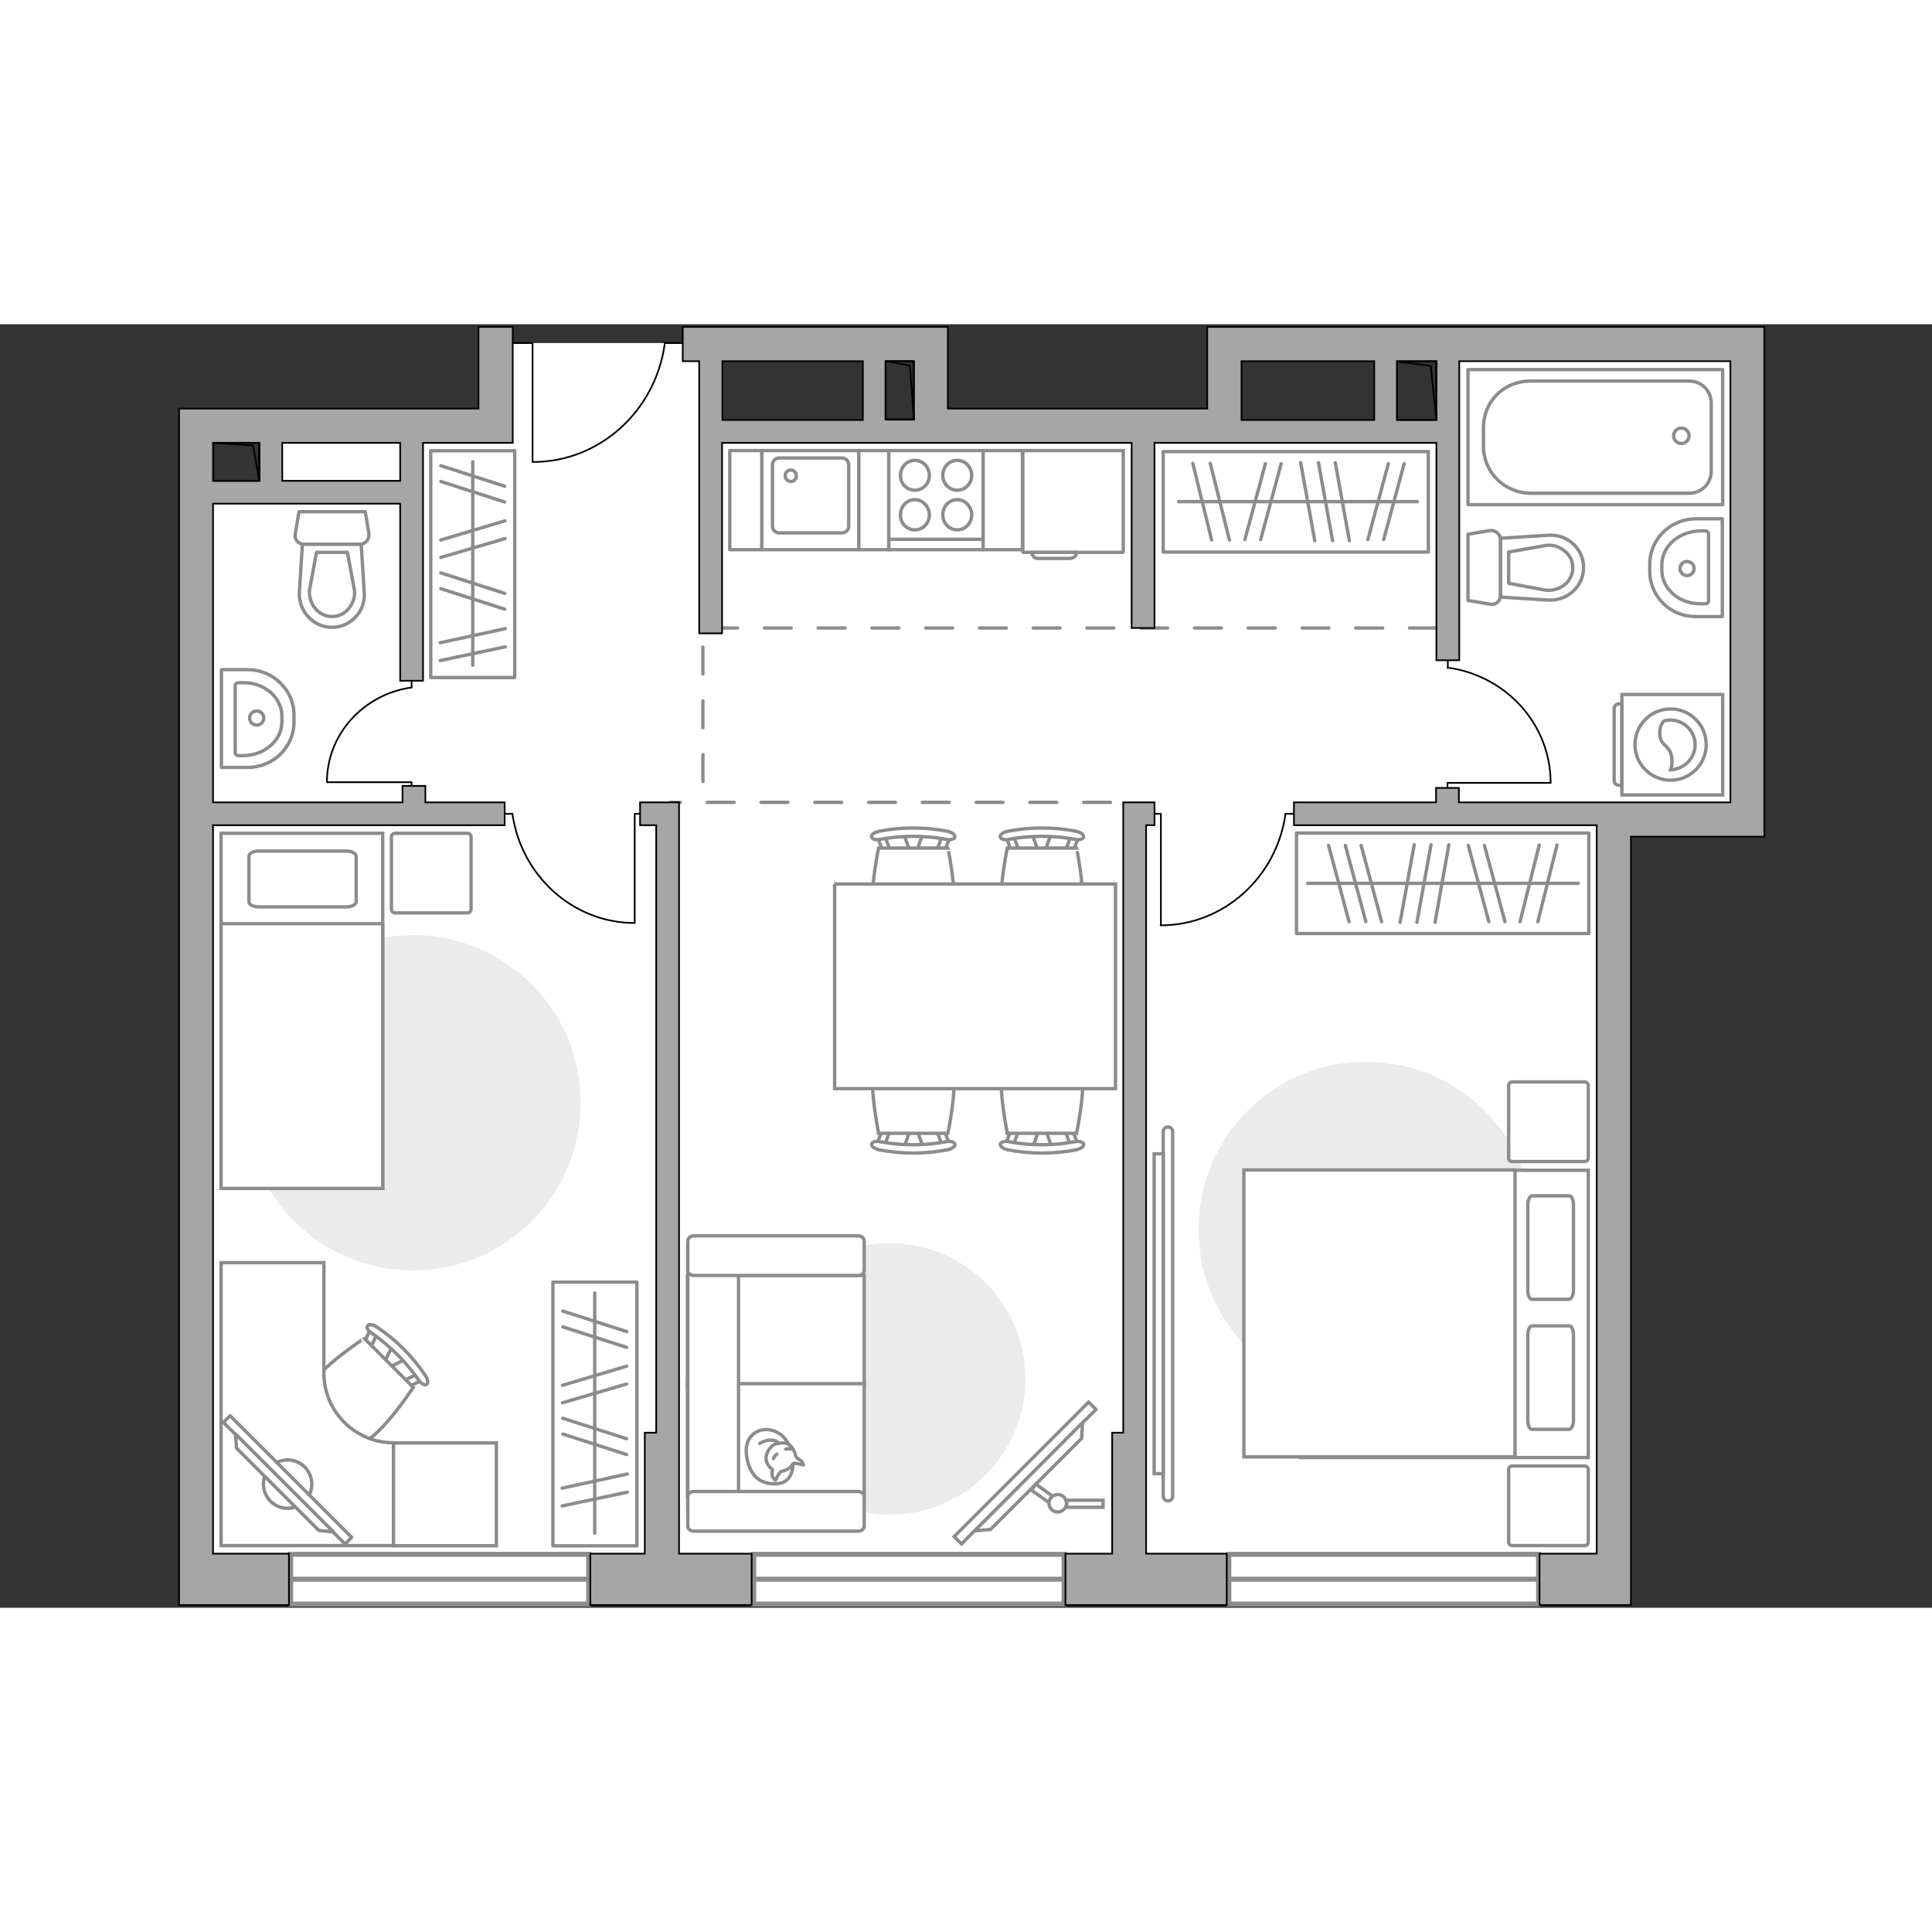<?xml version="1.0" encoding="utf-8"?>
<!-- Generator: Adobe Illustrator 27.2.0, SVG Export Plug-In . SVG Version: 6.00 Build 0)  -->
<svg version="1.1" xmlns="http://www.w3.org/2000/svg" xmlns:xlink="http://www.w3.org/1999/xlink" x="0px" y="0px"
	 viewBox="0 0 575 382" style="enable-background:new 0 0 575 382;" xml:space="preserve" width="200" height="200">
<rect x="0" y="0" width="575" height="382" fill="#333333" stroke="none"/>
<style type="text/css">
	.st0{fill:#FFFFFF;}
	.st1{fill:#FFFFFF;stroke:#8C8C8C;stroke-width:1.5;stroke-linecap:round;stroke-miterlimit:10;}
	.st2{fill:none;stroke:#8C8C8C;stroke-linecap:round;stroke-linejoin:round;stroke-miterlimit:10;stroke-dasharray:8;}
	.st3{fill:#A6A6A6;stroke:#000000;stroke-width:0.5;stroke-miterlimit:10;}
	.st4{fill:none;stroke:#000000;stroke-width:0.5;stroke-linecap:round;stroke-linejoin:round;stroke-miterlimit:10;}
	.st5{fill:#FFFFFF;stroke:#8C8C8C;stroke-linecap:round;stroke-linejoin:round;stroke-miterlimit:10;}
	.st6{fill:#EBEBEB;}
	.st7{fill:#FFFFFF;stroke:#8C8C8C;stroke-miterlimit:10;}
	.st8{fill-rule:evenodd;clip-rule:evenodd;fill:#FFFFFF;fill-opacity:0.1;stroke:#8C8C8C;stroke-miterlimit:10;}
	.st9{fill:none;stroke:#8C8C8C;stroke-linecap:round;stroke-linejoin:round;stroke-miterlimit:10;}
	.st10{fill:#FFFFFF;stroke:#8B8B8B;stroke-miterlimit:10;}
	.st11{fill:#FFFFFF;stroke:#8B8B8B;stroke-linecap:round;stroke-linejoin:round;stroke-miterlimit:10;}
</style>
<g id="bg_1_">
	<polygon class="st0" points="58.4,50 58.4,373.5 481.5,373.5 481.5,147.4 520.7,147.4 520.7,5.9 430.9,5.9 430.9,32.1 211.5,32.1 
		211.5,5.6 147.9,5.6 147.9,30.2 80.6,30.2 80.6,50 	"/>
</g>
<g id="windows_1_">
	<g>
		<rect x="365.7" y="366.1" class="st1" width="92.2" height="14.8"/>
		<line class="st1" x1="365.7" y1="373.5" x2="457.9" y2="373.5"/>
	</g>
	<g>
		<rect x="224.3" y="366.1" class="st1" width="92.4" height="14.8"/>
		<line class="st1" x1="224.3" y1="373.5" x2="316.7" y2="373.5"/>
	</g>
	<g>
		<rect x="86.5" y="366.1" class="st1" width="88.7" height="14.8"/>
		<line class="st1" x1="86.5" y1="373.5" x2="175.3" y2="373.5"/>
	</g>
</g>
<g id="plan">
	<polyline class="st2" points="427.5,90.4 209.2,90.4 209.2,142.3 	"/>
	<line class="st2" x1="330.5" y1="142.3" x2="199.5" y2="142.3"/>
	<g>
		<path class="st3" d="M142.4,25.1H53.3v5.1v5.1v330.6v4.4v10.9H86v-15.3H63.4V149.1h86.8v-6.8h-23.6v-4.9h-6.8v4.9H63.4V53.4h55.7
			v52.7h6.8V35.3h26.7v-6.9v-3.2V0.8h-10.2V25.1z M63.4,35.3h13.7v11.3H63.4V35.3z M119.1,46.6H84V35.3h35.1V46.6z"/>
		<polygon class="st3" points="202.1,334 202.1,329.9 202.1,142.3 200.8,142.3 195.3,142.3 190.5,142.3 190.5,149.1 195.3,149.1 
			195.3,329.9 191.9,329.9 191.9,365.9 175.7,365.9 175.7,381.2 223.7,381.2 223.7,365.9 202.1,365.9 		"/>
		<polygon class="st3" points="341.1,334 341.1,329.9 341.1,149.1 343.6,149.1 343.6,142.3 341.1,142.3 334.8,142.3 334.3,142.3 
			334.3,329.9 331,329.9 331,365.9 317.1,365.9 317.1,381.2 365.1,381.2 365.1,365.9 341.1,365.9 		"/>
		<path class="st3" d="M517.5,0.8H515H369.5h-10.2V11v14.1h-77.2V0.8h-5.7H272h-68.8V11h4.9v81h6.8V35.3h0.1h3.7H272h1.6h63.2v55.1
			h6.8V35.3h24.7h1.3h57.9V100h6.8V11H515v131.3h-29.6h-4.1h-1.1h-5h-41v-4.3h-6.8v4.3h-42.3v6.8h90.1v216.8h-17v15.3h27.2v-10.9
			v-4.4V152.5H515h7.8h2.3V0.8H517.5z M256.8,28.5h-38h-3.7h-0.1V11h41.8V28.5z M272,25.1v3.2v0.1h-8.4V11h8.4V25.1z M409,28.5
			h-39.5v-0.1v-3.2V11H409V28.5z M427.5,28.5h-11.7V11h11.7V28.5z"/>
	</g>
	<g>
		
			<rect x="412.9" y="13.9" transform="matrix(-3.155878e-10 1 -1 -3.155878e-10 441.384 -401.853)" class="st4" width="17.4" height="11.7"/>
		<polyline class="st4" points="415.8,11.1 425.8,12.4 427.5,28.5 		"/>
	</g>
	<g>
		
			<rect x="259.1" y="15.5" transform="matrix(-3.142146e-10 1 -1 -3.142146e-10 287.433 -248.117)" class="st4" width="17.3" height="8.4"/>
		<polyline class="st4" points="263.6,11 270.8,12.3 272,28.3 		"/>
	</g>
	<g>
		
			<rect x="64.7" y="34" transform="matrix(-3.137581e-10 1 -1 -3.137581e-10 111.233 -29.404)" class="st4" width="11.3" height="13.7"/>
		<polyline class="st4" points="63.4,35.3 75.3,36.1 77.2,46.6 		"/>
	</g>
	<g>
		<polyline class="st4" points="158.5,40.9 158.5,5.6 152.6,5.6 		"/>
		<line class="st4" x1="203.2" y1="5.6" x2="197.8" y2="5.6"/>
		<path class="st4" d="M197.8,6.1C195,25.8,178.5,41,158.6,41"/>
	</g>
	<g>
		<path id="Vector_134_00000028324019228682720870000004095251550909698198_" class="st5" d="M491,73.5v-2.1
			c0-7.5,6.2-13.5,13.8-13.5l7.8,0l0,29.1h-7.8C497.1,87.1,491,81,491,73.5z"/>
		<path id="Vector_133_00000155829846561797044930000005834964399608877223_" class="st5" d="M494.6,73.2v-1.6
			c0-5.6,5.2-10.1,11.7-10.1h1.2c0.5,0,1,0.4,1,0.8l0,20.1c0,0.5-0.4,0.8-1,0.8h-1.2C499.8,83.3,494.6,78.8,494.6,73.2z"/>
		<circle class="st5" cx="502.1" cy="72.7" r="2.1"/>
	</g>
	<g>
		<path id="Vector_134_00000022542821323448030930000013732189747227658888_" class="st5" d="M87.5,116.3v2.1
			c0,7.5-6.2,13.5-13.8,13.5h-7.8v-29.1h7.8C81.3,102.8,87.5,108.9,87.5,116.3z"/>
		<path id="Vector_133_00000098182813749868768750000007732212977631561150_" class="st5" d="M83.9,116.7v1.6
			c0,5.6-5.2,10.1-11.7,10.1h-1.2c-0.5,0-1-0.4-1-0.8l0-20.1c0-0.5,0.4-0.8,1-0.8h1.2C78.7,106.5,83.9,111.1,83.9,116.7z"/>
		<circle class="st5" cx="76.4" cy="117.2" r="2.1"/>
	</g>
	<g>
		<g>
			<path id="Vector_135_00000131368834562977147660000004594480222463365767_" class="st5" d="M436.9,13.5l75.8,0l0,40.2l-75.8,0
				V13.5z"/>
			<path id="Vector_136_00000150083956783588569600000011723435480253994941_" class="st5" d="M441.5,36.3v-5.4c0-8.1,6.2-14,14-14
				l47.2,0c3.7,0,6.6,2.9,6.6,6.6v20.2c0,3.7-2.9,6.6-6.6,6.6l-47.2,0C447.7,50.2,441.5,44,441.5,36.3z"/>
		</g>
		<circle class="st5" cx="500.4" cy="33.2" r="2.3"/>
	</g>
	<g>
		<g id="Group_27_00000160878273747548976430000009930316302414614702_">
			<path id="Vector_140_00000023991341640164697230000003165192985672788883_" class="st5" d="M226.7,67.1h29V37.6h-29V67.1z"/>
		</g>
		<path id="Vector_141_00000157989900105848668930000007185889014855418275_" class="st5" d="M250.6,39.8h-18.7c-1.1,0-2,0.9-2,2
			v18.3c0,1.1,0.9,2,2,2h18.7c1.1,0,2-0.9,2-2V41.8C252.5,40.6,251.7,39.8,250.6,39.8z"/>
		<path id="Vector_139_00000166647328876958023300000009850972918328630929_" class="st5" d="M235.4,46.8c-1,0-1.7-0.8-1.7-1.7
			c0-1,0.7-1.7,1.7-1.7c0.9,0,1.6,0.8,1.6,1.7C237,46.1,236.3,46.8,235.4,46.8z"/>
	</g>
	<g>
		<path id="Vector_142_00000032614592809531752720000004133851890457437849_" class="st5" d="M292.6,37.6l-28.1,0l0,29.5l28.1,0
			L292.6,37.6z"/>
		<g id="Group_28_00000074435298454598979450000009686378872659137200_">
			<g id="Group_29_00000060030117083967925700000015880500891912970678_">
				<path id="Vector_143_00000136375053306717037120000009146215873287386007_" class="st5" d="M272.3,49.4c2.4,0,4.3-2,4.3-4.4
					c0-2.5-2-4.5-4.3-4.5c-2.4,0-4.3,2-4.3,4.5C267.9,47.4,269.9,49.4,272.3,49.4z"/>
				<path id="Vector_144_00000040535562436256220870000007144573271301678262_" class="st5" d="M272.3,61.2c2.4,0,4.3-2,4.3-4.5
					c0-2.4-2-4.5-4.3-4.5c-2.4,0-4.3,2-4.3,4.5C267.9,59.2,269.9,61.2,272.3,61.2z"/>
			</g>
			<g id="Group_30_00000117639552601899448890000005735333762476361381_">
				<path id="Vector_145_00000088840118844351061920000013074589055439189135_" class="st5" d="M284.9,49.4c2.4,0,4.3-2,4.3-4.4
					c0-2.5-2-4.5-4.3-4.5c-2.4,0-4.3,2-4.3,4.5C280.6,47.4,282.5,49.4,284.9,49.4z"/>
				<path id="Vector_146_00000088101446108944691940000003638987646225081224_" class="st5" d="M284.9,61.2c2.4,0,4.3-2,4.3-4.5
					c0-2.4-2-4.5-4.3-4.5c-2.4,0-4.3,2-4.3,4.5C280.6,59.2,282.5,61.2,284.9,61.2z"/>
			</g>
		</g>
		<path id="Vector_147_00000113328196636073612470000010462289427693177530_" class="st5" d="M264.5,64l27.8,0"/>
	</g>
	<g>
		<path id="wc_00000030468118664745672900000003624476995450359169_" class="st5" d="M460.3,65.7"/>
		<g id="Group_26_00000080899030015956665040000013048115089330129042_">
			<path id="Vector_130_00000087389604094958940720000008633967008535008171_" class="st5" d="M446.6,64.1l0,16.6
				c0,1.7-1.5,3-3.2,2.6l-6.5-1.1l0-19.7l6.5-1.1C445,61.2,446.6,62.5,446.6,64.1z"/>
			<path id="Vector_131_00000057136911619344740080000000309913294691653779_" class="st5" d="M471.3,72.4c0,5.6-4.8,10-10.5,9.7
				l-14.2-0.9l0-17.5l14.2-0.9C466.5,62.4,471.3,66.8,471.3,72.4z"/>
			<path id="Vector_132_00000150823570347395017160000000595484836133057669_" class="st5" d="M449,77.1l11.3,2.1
				c2,0.1,4-0.5,5.5-1.8c1.5-1.3,2.3-3.1,2.3-4.9c0-1.9-0.8-3.7-2.3-4.9c-1.5-1.3-3.4-2-5.5-1.8L449,67.8L449,77.1z"/>
		</g>
	</g>
	<g>
		<path id="wc_00000176738237545627263070000010890730865143151524_" class="st5" d="M105.6,79.2"/>
		<g id="Group_26_00000170960769226454051340000016408868190787985060_">
			<path id="Vector_130_00000014612137382306112620000004766766615124513932_" class="st5" d="M107.1,65.5l-16.6,0
				c-1.7,0-3-1.5-2.6-3.2l1.1-6.5l19.7,0l1.1,6.5C110,63.9,108.8,65.5,107.1,65.5z"/>
			<path id="Vector_131_00000182500968833841054220000013556432139410666929_" class="st5" d="M98.8,90.2c-5.6,0-10-4.8-9.7-10.5
				l0.9-14.2l17.5,0l0.9,14.2C108.9,85.4,104.4,90.2,98.8,90.2z"/>
			<path id="Vector_132_00000127751223969283425280000005816064567744513698_" class="st5" d="M94.2,67.9l-2.1,11.3
				c-0.1,2,0.5,4,1.8,5.5c1.3,1.5,3.1,2.3,4.9,2.3c1.9,0,3.7-0.8,4.9-2.3c1.3-1.5,2-3.4,1.8-5.5l-2.1-11.3L94.2,67.9z"/>
		</g>
	</g>
</g>
<g id="furniture_1_">
	<path id="Vector_00000088828683551686628740000000953071556845025691_" class="st6" d="M406.6,219.5c-27.6,0-49.9,22.3-49.9,49.9
		c0,27.6,22.3,49.9,49.9,49.9c27.6,0,49.9-22.3,49.9-49.9C456.5,241.8,434.2,219.5,406.6,219.5z"/>
	<g id="Group_34_00000057848025113527229760000002909825518869058719_">
		<path id="Vector_158_00000104693938195437793950000016177546075883486868_" class="st4" d="M188.9,178.1l0-32.4h1.4"/>
		<path id="Vector_159_00000174565328786661333520000011883447356271295165_" class="st4" d="M150.3,145.7h2.2"/>
		<path id="Vector_160_00000076595266477366835590000009808555020625874824_" class="st4" d="M152.5,145.7
			c2.6,18.3,17.9,32.5,36.4,32.5"/>
	</g>
	<g id="Group_34_00000110470165657645156470000010188870799252237494_">
		<path id="Vector_158_00000171688349789870122900000003091449862149748368_" class="st4" d="M97.4,136.3l25.1,0v1.1"/>
		<path id="Vector_159_00000160167043706679163250000011206054513568996006_" class="st4" d="M122.5,106.4v1.7"/>
		<path id="Vector_160_00000062186851842571138420000006846560472298337966_" class="st4" d="M122.5,108.1
			c-14.2,2-25.2,13.8-25.2,28.2"/>
	</g>
	<g id="Group_34_00000073713926851922282500000004591800728572096950_">
		<path id="Vector_158_00000028323084651950815300000000023717131979375795_" class="st4" d="M461.4,136.5l-30.6,0v1.3"/>
		<path id="Vector_159_00000117675229331825471220000006596063448189848458_" class="st4" d="M430.9,100.2v2.1"/>
		<path id="Vector_160_00000113312289156252029990000013589328849931162261_" class="st4" d="M430.9,102.2
			c17.3,2.4,30.6,16.8,30.6,34.3"/>
	</g>
	<g id="Group_34_00000048487216554277652670000007701022560389003414_">
		<path id="Vector_158_00000060739223378743763320000000749577057343506619_" class="st4" d="M345.5,178.8v-33.1H344"/>
		<path id="Vector_159_00000054233703864501759660000015451239344195037586_" class="st4" d="M384.9,145.7h-2.3"/>
		<path id="Vector_160_00000044882901139766364770000017773288097885290369_" class="st4" d="M382.6,145.7
			c-2.6,18.7-18.2,33.2-37.2,33.2"/>
	</g>
	<g>
		<g>
			<path class="st7" d="M482.7,110.2l0,29.9l30,0l0-29.9L482.7,110.2z"/>
			<path class="st8" d="M480.4,114.4l0,21.4c0,0.8,0.6,1.4,1.4,1.4h0.9l0-24.2l-0.9,0C481,113,480.4,113.7,480.4,114.4z"/>
		</g>
		<circle class="st7" cx="497.2" cy="125.1" r="10.6"/>
		<path class="st7" d="M494,122.2c0.3,3.7,3.3,2.9,3.6,7.3c0.1,1.4-0.1,2.3-0.4,3.1c4-0.1,7.3-3.5,7.3-7.4c0-4.1-3.3-7.4-7.4-7.4
			c-0.6,0-1.3,0.1-1.9,0.3C494.5,118.8,493.8,120.3,494,122.2z"/>
	</g>
	
		<rect x="385.9" y="151.5" transform="matrix(-1 1.570747e-10 -1.570747e-10 -1 858.757 332.831)" class="st9" width="87" height="29.9"/>
	<line class="st9" x1="431.2" y1="154.9" x2="427.1" y2="178"/>
	<line class="st9" x1="425.9" y1="154.9" x2="421.7" y2="178"/>
	<line class="st9" x1="420.9" y1="154.9" x2="416.7" y2="178"/>
	<line class="st9" x1="441.8" y1="155.1" x2="447.9" y2="177.8"/>
	<line class="st9" x1="437" y1="155.1" x2="443.1" y2="177.8"/>
	<line class="st9" x1="405.1" y1="155.1" x2="411.2" y2="177.8"/>
	<line class="st9" x1="400.4" y1="155.1" x2="406.5" y2="177.8"/>
	<line class="st9" x1="395.4" y1="155.1" x2="401.5" y2="177.8"/>
	<line class="st9" x1="458.1" y1="155" x2="452.4" y2="177.8"/>
	<line class="st9" x1="463.4" y1="155" x2="457.7" y2="177.8"/>
	<line class="st9" x1="469.7" y1="166.4" x2="389.2" y2="166.4"/>
	<rect x="346.2" y="37.9" class="st9" width="78.9" height="29.9"/>
	<line class="st9" x1="387.1" y1="41.2" x2="391.3" y2="64.4"/>
	<line class="st9" x1="392.4" y1="41.2" x2="396.6" y2="64.4"/>
	<line class="st9" x1="397.4" y1="41.2" x2="401.6" y2="64.4"/>
	<line class="st9" x1="376.6" y1="41.5" x2="370.5" y2="64.1"/>
	<line class="st9" x1="381.3" y1="41.5" x2="375.2" y2="64.1"/>
	<line class="st9" x1="413.2" y1="41.5" x2="407.1" y2="64.1"/>
	<line class="st9" x1="417.9" y1="41.5" x2="411.8" y2="64.1"/>
	<line class="st9" x1="360.2" y1="41.4" x2="365.9" y2="64.2"/>
	<line class="st9" x1="355" y1="41.4" x2="360.6" y2="64.2"/>
	<line class="st9" x1="350.8" y1="52.8" x2="421.8" y2="52.8"/>
	<g>
		<path id="Vector_98_00000139276260440580974870000014999982772850721425_" class="st7" d="M387.1,251.8v85.5h85.6v-85.5H387.1z"/>
		<path id="Vector_99_00000116957947986293933960000007362399336852743614_" class="st7" d="M370.2,337.2v-85.5h80.7v75.3v10.1h-11
			H370.2z"/>
		<path id="Vector_100_00000114791385090612637180000002681436772585680768_" class="st9" d="M468.3,287.5v-25.4
			c0-1.5-0.5-2.7-1.3-2.7h-11c-0.7,0-1.3,1.2-1.3,2.7v25.4c0,1.5,0.5,2.7,1.3,2.7h11C467.7,290.1,468.3,288.9,468.3,287.5z"/>
		<path id="Vector_101_00000121970954050351356360000013514741966578418310_" class="st9" d="M468.3,326.2v-25.4
			c0-1.5-0.5-2.7-1.3-2.7h-11c-0.7,0-1.3,1.2-1.3,2.7v25.4c0,1.5,0.5,2.7,1.3,2.7h11C467.7,328.8,468.3,327.7,468.3,326.2z"/>
	</g>
	<path id="Vector_5_00000168099672346028291260000017278900970269630647_" class="st5" d="M450.1,363.5h21.5c0.7,0,1.1-0.5,1.1-1.1
		v-21.5c0-0.7-0.5-1.1-1.1-1.1h-21.5c-0.7,0-1.1,0.5-1.1,1.1v21.5C449,363.1,449.4,363.5,450.1,363.5z"/>
	<path id="Vector_5_00000083793309210510957880000000350412133130384284_" class="st5" d="M450.1,249.2h21.5c0.7,0,1.1-0.5,1.1-1.1
		v-21.5c0-0.7-0.5-1.1-1.1-1.1h-21.5c-0.7,0-1.1,0.5-1.1,1.1v21.5C449,248.8,449.4,249.2,450.1,249.2z"/>
	<g>
		<path class="st7" d="M346.2,348.8c0,0.8,0.6,1.4,1.4,1.4s1.4-0.6,1.4-1.4l0-108.5c0-0.8-0.6-1.4-1.4-1.4s-1.4,0.6-1.4,1.4
			L346.2,348.8z"/>
		<rect x="343.5" y="246.9" class="st7" width="2.7" height="95.2"/>
	</g>
	<path id="Vector_00000144320051248468273260000017224311845780367289_" class="st6" d="M264.8,273.5c-22.3,0-40.4,18.1-40.4,40.4
		c0,22.3,18.1,40.4,40.4,40.4s40.4-18.1,40.4-40.4C305.2,291.5,287.1,273.5,264.8,273.5z"/>
	<g>
		<path id="Vector_55_00000170991877756166504650000015559299668454628281_" class="st7" d="M204.6,283.1v33.4h52.6v-33.4H204.6z"/>
		<path id="Vector_56_00000108292971004305029560000010219801458814380163_" class="st7" d="M204.6,315.3v33.4h52.6v-33.4H204.6z"/>
		<path id="Vector_57_00000144316942386121941660000017563937694237042319_" class="st7" d="M219.8,277.2l-15.1-3.1v79.2h15.1V277.2
			z"/>
		<path id="Vector_58_00000177478185967138342080000007788993546816122301_" class="st7" d="M206.5,283.1h48.9c1,0,1.8-0.7,1.8-1.5
			v-8.8c0-0.8-0.8-1.5-1.8-1.5h-48.9c-1,0-1.8,0.7-1.8,1.5v8.8C204.6,282.4,205.5,283.1,206.5,283.1z"/>
		<path id="Vector_59_00000053536750501250840380000010317092944834760866_" class="st7" d="M206.5,359.2h48.9c1,0,1.8-0.7,1.8-1.5
			v-8.8c0-0.8-0.8-1.5-1.8-1.5h-48.9c-1,0-1.8,0.7-1.8,1.5v8.8C204.6,358.5,205.5,359.2,206.5,359.2z"/>
		<g>
			<path class="st5" d="M236,339.3c0,0,0.2,5.6-4.9,5.8c-5.1,0.2-8-2.5-8.9-8.3c-0.9-5.8,3.3-8.5,7.2-7.7
				C233.4,330,236,333.8,236,339.3z"/>
			<path class="st5" d="M232.4,341.5c0,0-0.7,0.6-1.1,1.6c-0.4,1.1-0.6,0.9-0.6,0.9s-1.2-1-0.9-2.4c0.1-0.8,0.1-0.8,0.1-0.8
				s-1.7-1-1.9-3c-0.2-1.9,1.5-4.1,2.7-4.5c1.3-0.4,3.1-0.6,4.1,0.1c1,0.7,1.8,2.3,2,3.3c0.2,1,1.6,1.2,2,2c0.4,0.9,0.3,0.8,0.3,0.8
				s-2.6-0.7-3-0.4C235.5,339.5,235.8,340.6,232.4,341.5z"/>
			<path class="st5" d="M231.2,336.3c0,0-0.7,0.4-1,1.3"/>
			<path class="st5" d="M233.8,334.8c0,0,0.8-0.3,1.4,0"/>
			<path class="st9" d="M231.7,333.1c0,0-0.2-0.9-2.2-1c-1.7-0.1-3.4,1-3.4,1"/>
		</g>
	</g>
	<g>
		
			<rect x="276.8" y="340.4" transform="matrix(-0.707 0.707 -0.707 -0.707 762.54 367.946)" class="st7" width="56.6" height="3.1"/>
		<polygon class="st7" points="294.8,358.7 321.9,331.6 322.2,326.9 290.1,359.1 		"/>
		<g>
			<path class="st7" d="M317.5,350.9c0,0.4-0.1,0.8-0.3,1.2h11.1V350h-11C317.4,350.3,317.5,350.6,317.5,350.9z"/>
			<path class="st7" d="M312.2,350.7c0.1-0.8,0.5-1.5,1.1-1.9l-5-3.6L307,347L312.2,350.7z"/>
		</g>
		<circle class="st7" cx="314.8" cy="350.9" r="2.6"/>
	</g>
	<g>
		<path id="Vector_8_00000027597396059694444500000012504692062640900761_" class="st7" d="M304.6,67.9l29.5,0
			c0.1,0,0.2-0.1,0.2-0.2l0-30.1l-29.9,0v30.1C304.4,67.8,304.4,67.9,304.6,67.9z"/>
		<path id="Vector_9_00000087384127096428184780000017453408124011353219_" class="st7" d="M320.4,67.9h-13.3c0,1,0.8,1.8,1.8,1.8
			l9.7,0C319.6,69.6,320.4,68.9,320.4,67.9z"/>
	</g>
	<path id="Vector_00000123411320979486159180000000307279900339018133_" class="st6" d="M73,231.7c0,27.6,22.3,49.9,49.9,49.9
		s49.9-22.3,49.9-49.9s-22.3-49.9-49.9-49.9S73,204.2,73,231.7z"/>
	<g>
		<path id="Vector_2_00000083806900217317416010000012267813778897167537_" class="st7" d="M65.8,257.2h48.1V151.5H65.8V257.2z"/>
		<path id="Vector_3_00000180362790605209040120000007586133715160528016_" class="st7" d="M113.9,257.2H65.8v-78.8h42.4h5.7v10.7
			V257.2z"/>
		<path id="Vector_4_00000140737271083913707730000003297526087979764914_" class="st9" d="M103.3,156.8H76.9
			c-1.5,0-2.8,0.7-2.8,1.5v13.6c0,0.8,1.2,1.5,2.8,1.5h26.3c1.5,0,2.8-0.7,2.8-1.5v-13.6C105.9,157.5,104.7,156.8,103.3,156.8z"/>
	</g>
	<path id="Vector_5_00000137126654288666243780000008675563173018204057_" class="st5" d="M140.2,174.1v-21.5c0-0.7-0.5-1.1-1.1-1.1
		h-21.5c-0.7,0-1.1,0.5-1.1,1.1v21.5c0,0.7,0.5,1.1,1.1,1.1H139C139.7,175.2,140.2,174.7,140.2,174.1z"/>
	
		<rect x="137.8" y="311.7" transform="matrix(-1.896636e-10 1 -1 -1.896636e-10 501.253 147.277)" class="st9" width="78.5" height="25"/>
	<line class="st9" x1="186.7" y1="342.2" x2="167.3" y2="346.4"/>
	<line class="st9" x1="186.7" y1="347.6" x2="167.3" y2="351.7"/>
	<line class="st9" x1="186.5" y1="331.7" x2="167.5" y2="325.6"/>
	<line class="st9" x1="186.5" y1="336.4" x2="167.5" y2="330.3"/>
	<line class="st9" x1="186.5" y1="299.8" x2="167.5" y2="293.7"/>
	<line class="st9" x1="186.5" y1="304.5" x2="167.5" y2="298.4"/>
	<line class="st9" x1="186.5" y1="315.4" x2="167.4" y2="321"/>
	<line class="st9" x1="186.5" y1="310.1" x2="167.4" y2="315.8"/>
	<line class="st9" x1="177" y1="288.3" x2="177" y2="359.8"/>
	
		<rect x="107" y="58.9" transform="matrix(-2.204168e-10 1 -1 -2.204168e-10 212.092 -69.351)" class="st9" width="67.5" height="25"/>
	<line class="st9" x1="150.4" y1="90.6" x2="131" y2="94.8"/>
	<line class="st9" x1="150.4" y1="96" x2="131" y2="100.1"/>
	<line class="st9" x1="150.2" y1="80.1" x2="131.2" y2="74"/>
	<line class="st9" x1="150.2" y1="84.8" x2="131.2" y2="78.7"/>
	<line class="st9" x1="150.2" y1="48.2" x2="131.2" y2="42.1"/>
	<line class="st9" x1="150.2" y1="52.9" x2="131.2" y2="46.8"/>
	<line class="st9" x1="150.3" y1="63.8" x2="131.2" y2="69.4"/>
	<line class="st9" x1="150.3" y1="58.5" x2="131.2" y2="64.2"/>
	<line class="st9" x1="140.7" y1="40.9" x2="140.7" y2="101.5"/>
	<g>
		<g id="Group_2_00000062911639232585235420000018134239421315097224_">
			<g id="Group_3_00000037652483239723200580000010406385142133223811_">
				<path id="Vector_10_00000124855909305552763910000017740966402045297066_" class="st10" d="M116.8,304.1l-2.7,5.4l1.2,1.2
					l5.4-2.7L116.8,304.1z"/>
			</g>
			<g id="Group_4_00000039106397670087181230000016920888332194854547_">
				<path id="Vector_11_00000162310831078082896900000005174055993886827439_" class="st10" d="M120.5,315.9
					c0.3,0.3,0.9,0.5,1.2,0.2l4.6-2.1c0.5-0.2,0.5-0.7,0.1-1.3c-0.3-0.6-1-0.8-1.3-0.6l-4.6,2.1c-0.5,0.2-0.5,0.7-0.1,1.3
					C120.4,315.8,120.4,315.8,120.5,315.9z"/>
			</g>
			<g id="Group_5_00000180334591250488776600000007851738447394070204_">
				<path id="Vector_12_00000126310329920393451470000009208831854442861750_" class="st10" d="M108.9,304.3
					c0.1,0.1,0.1,0.1,0.2,0.2c0.6,0.3,1,0.3,1.3-0.1l2.1-4.6c0.2-0.5-0.1-1-0.7-1.4c-0.6-0.3-1-0.3-1.3,0.1l-2.1,4.6
					C108.5,303.4,108.6,304,108.9,304.3z"/>
			</g>
			<path id="Vector_13_00000062170903848016818100000010535806147818120088_" class="st10" d="M91.3,318.9c0,5.1,9.5,14.6,14.6,14.6
				c6,0,17.1-17.1,17.1-17.1l-14.6-14.6C108.5,301.8,91.3,312.9,91.3,318.9z"/>
			<path id="Vector_14_00000108290999752613398860000010426797815666146495_" class="st10" d="M110.7,300.3
				c5.4,3.8,10.2,8.6,13.9,13.9c0.7,1.2,1.9,1.6,2.3,1.4c0.6-0.3,0.5-1.6-0.3-2.7c-3.8-5.7-8.8-10.7-14.5-14.5
				c-1.2-0.7-2.3-0.9-2.7-0.3C108.9,298.5,109.5,299.6,110.7,300.3z"/>
		</g>
		<path class="st10" d="M65.8,279.3v68v16.2h0v0h51.3v-30.6h0c-11.4,0-20.7-9.3-20.7-20.7v-32.9H65.8z"/>
		
			<rect x="117.1" y="332.9" transform="matrix(6.123234e-17 -1 1 6.123234e-17 -215.765 480.644)" class="st10" width="30.6" height="30.6"/>
		<g>
			<circle class="st11" cx="85.6" cy="345.2" r="7.2"/>
			<g>
				
					<rect x="60" y="342.4" transform="matrix(-0.707 -0.707 0.707 -0.707 -96.958 647.522)" class="st11" width="51.2" height="2.8"/>
				<polygon class="st11" points="70.4,334.5 94.9,359 99.2,359.4 70.1,330.3 				"/>
			</g>
		</g>
	</g>
	<rect x="217.2" y="37.6" class="st5" width="9.5" height="29.5"/>
	<rect x="255.6" y="37.6" class="st5" width="8.9" height="29.5"/>
	<rect x="292.6" y="37.6" class="st5" width="11.7" height="29.5"/>
	<g>
		<g id="Group_2_00000023995076668776449670000012506536824725552258_">
			<g id="Group_3_00000077292407646358681830000016577620232130548379_">
				<path id="Vector_10_00000097475760749508737550000013650909535263089061_" class="st7" d="M312.8,151.7l-2,5.8h-1.6l-2-5.8
					H312.8z"/>
			</g>
			<g id="Group_4_00000023979680007147250300000008758230179392475540_">
				<path id="Vector_11_00000124858425463864365930000003400353603685125050_" class="st7" d="M302,157.3c-0.5,0-1-0.3-1-0.6
					l-1.8-4.7c-0.2-0.5,0.2-0.9,0.8-1c0.6-0.1,1.3,0.2,1.3,0.5l1.8,4.7c0.2,0.5-0.2,0.9-0.8,1C302.1,157.3,302.1,157.3,302,157.3z"
					/>
			</g>
			<g id="Group_5_00000043449503590107724690000002211369664273363614_">
				<path id="Vector_12_00000110458203617197634100000000444836835537354130_" class="st7" d="M318.3,157.3c-0.1,0-0.2,0-0.3,0
					c-0.6-0.1-1-0.5-0.8-1l1.8-4.7c0.2-0.5,0.8-0.7,1.4-0.5c0.6,0.1,1,0.5,0.8,1l-1.8,4.7C319.2,157,318.8,157.3,318.3,157.3z"/>
			</g>
			<path id="Vector_13_00000138543410267290781800000010247805857025528716_" class="st7" d="M320.4,180c-3.6,3.6-16.9,3.6-20.6,0
				c-4.3-4.3,0-24.1,0-24.1h20.6C320.4,155.9,324.6,175.7,320.4,180z"/>
			<path id="Vector_14_00000023996047300319535720000012206989793002676668_" class="st7" d="M319.9,153.3c-6.4-1.2-13.1-1.2-19.6,0
				c-1.3,0.3-2.5-0.1-2.6-0.7c-0.2-0.6,0.8-1.4,2.2-1.7c6.7-1.3,13.7-1.3,20.4,0c1.3,0.3,2.3,1,2.2,1.7
				C322.4,153.2,321.2,153.6,319.9,153.3z"/>
		</g>
		<g id="Group_2_00000139282625880193667560000004152039502878274217_">
			<g id="Group_3_00000151503469492214882410000003524530654625694616_">
				<path id="Vector_10_00000158749745031943121730000006694003763725064372_" class="st7" d="M274.6,151.7l-2,5.8h-1.6l-2-5.8
					H274.6z"/>
			</g>
			<g id="Group_4_00000089534731791828224450000017108105260327225222_">
				<path id="Vector_11_00000125565578582992006560000002723539186022960575_" class="st7" d="M263.7,157.3c-0.5,0-1-0.3-1-0.6
					l-1.8-4.7c-0.2-0.5,0.2-0.9,0.8-1c0.6-0.1,1.3,0.2,1.3,0.5l1.8,4.7c0.2,0.5-0.2,0.9-0.8,1C263.9,157.3,263.8,157.3,263.7,157.3z
					"/>
			</g>
			<g id="Group_5_00000048461284957300373690000016373252139150005654_">
				<path id="Vector_12_00000089574815469220582020000014511825721605296271_" class="st7" d="M280,157.3c-0.1,0-0.2,0-0.3,0
					c-0.6-0.1-1-0.5-0.8-1l1.8-4.7c0.2-0.5,0.8-0.7,1.4-0.5c0.6,0.1,1,0.5,0.8,1l-1.8,4.7C281,157,280.5,157.3,280,157.3z"/>
			</g>
			<path id="Vector_13_00000113352960111896039680000006359246363935559082_" class="st7" d="M282.1,180c-3.6,3.6-16.9,3.6-20.6,0
				c-4.3-4.3,0-24.1,0-24.1h20.6C282.1,155.9,286.4,175.7,282.1,180z"/>
			<path id="Vector_14_00000054986837629781336170000007972067488374777010_" class="st7" d="M281.6,153.3c-6.4-1.2-13.1-1.2-19.6,0
				c-1.3,0.3-2.5-0.1-2.6-0.7c-0.2-0.6,0.8-1.4,2.2-1.7c6.7-1.3,13.7-1.3,20.4,0c1.3,0.3,2.3,1,2.2,1.7
				C284.1,153.2,282.9,153.6,281.6,153.3z"/>
		</g>
		<g id="Group_2_00000090275524016021752140000004257312446613371049_">
			<g id="Group_3_00000078738542887626640090000005338953707096787594_">
				<path id="Vector_10_00000009569883064604049070000012356583890934917293_" class="st7" d="M269.1,244.9l2-5.8h1.6l2,5.8H269.1z"
					/>
			</g>
			<g id="Group_4_00000063612726789657959280000011169561374404898208_">
				<path id="Vector_11_00000129919937223900745010000009235113776415401914_" class="st7" d="M280,239.3c0.5,0,1,0.3,1,0.6l1.8,4.7
					c0.2,0.5-0.2,0.9-0.8,1c-0.6,0.1-1.3-0.2-1.3-0.5l-1.8-4.7c-0.2-0.5,0.2-0.9,0.8-1C279.8,239.3,279.9,239.3,280,239.3z"/>
			</g>
			<g id="Group_5_00000181061464170573786930000016103682672872325037_">
				<path id="Vector_12_00000079488262369718463710000010544069465559051701_" class="st7" d="M263.7,239.3c0.1,0,0.2,0,0.3,0
					c0.6,0.1,1,0.5,0.8,1L263,245c-0.2,0.5-0.8,0.7-1.4,0.5c-0.6-0.1-1-0.5-0.8-1l1.8-4.7C262.7,239.6,263.2,239.3,263.7,239.3z"/>
			</g>
			<path id="Vector_13_00000142143408372134107100000012110387954029557655_" class="st7" d="M261.5,216.7c3.6-3.6,16.9-3.6,20.6,0
				c4.3,4.3,0,24.1,0,24.1h-20.6C261.5,240.7,257.3,220.9,261.5,216.7z"/>
			<path id="Vector_14_00000062902370658659941720000005939482130360701860_" class="st7" d="M262,243.3c6.4,1.2,13.1,1.2,19.6,0
				c1.3-0.3,2.5,0.1,2.6,0.7c0.2,0.6-0.8,1.4-2.2,1.7c-6.7,1.3-13.7,1.3-20.4,0c-1.3-0.3-2.3-1-2.2-1.7
				C259.5,243.4,260.7,243,262,243.3z"/>
		</g>
		<g id="Group_2_00000183213301655166558200000014283711547217877396_">
			<g id="Group_3_00000159470451466907241300000015250861723872739226_">
				<path id="Vector_10_00000008828437541782909210000007570142360648892061_" class="st7" d="M307.4,244.9l2-5.8h1.6l2,5.8H307.4z"
					/>
			</g>
			<g id="Group_4_00000121974750986913709750000008261517311634890932_">
				<path id="Vector_11_00000088091098382098745020000011701166301777691035_" class="st7" d="M318.2,239.3c0.5,0,1,0.3,1,0.6
					l1.8,4.7c0.2,0.5-0.2,0.9-0.8,1c-0.6,0.1-1.3-0.2-1.3-0.5l-1.8-4.7c-0.2-0.5,0.2-0.9,0.8-1C318.1,239.3,318.1,239.3,318.2,239.3
					z"/>
			</g>
			<g id="Group_5_00000000933358894022347160000015269500118792400806_">
				<path id="Vector_12_00000035516948362546774990000010082182265901423018_" class="st7" d="M302,239.3c0.1,0,0.2,0,0.3,0
					c0.6,0.1,1,0.5,0.8,1l-1.8,4.7c-0.2,0.5-0.8,0.7-1.4,0.5c-0.6-0.1-1-0.5-0.8-1l1.8-4.7C301,239.6,301.4,239.3,302,239.3z"/>
			</g>
			<path id="Vector_13_00000066513534824428331250000010282899327876014252_" class="st7" d="M299.8,216.7c3.6-3.6,16.9-3.6,20.6,0
				c4.3,4.3,0,24.1,0,24.1h-20.6C299.8,240.7,295.6,220.9,299.8,216.7z"/>
			<path id="Vector_14_00000158735395348276066090000008963224198979678622_" class="st7" d="M300.3,243.3c6.4,1.2,13.1,1.2,19.6,0
				c1.3-0.3,2.5,0.1,2.6,0.7c0.2,0.6-0.8,1.4-2.2,1.7c-6.7,1.3-13.7,1.3-20.4,0c-1.3-0.3-2.3-1-2.2-1.7
				C297.8,243.4,299,243,300.3,243.3z"/>
		</g>
		<path id="Vector_35_00000012443519533982275540000007800535607472134552_" class="st7" d="M248.3,166.6H332v60.9h-67.6h-16V166.6z
			"/>
	</g>
</g>
<g id="points">
	<path id="h1" class="st3" d="M332,116.3"/>
	<path id="h2" class="st3" d="M177,84.8"/>
	<path id="s1" class="st3" d="M476.5,94.8"/>
	<path id="s2" class="st3" d="M106,122.2"/>
	<path id="k" class="st3" d="M278.8,79.2"/>
	<path id="g" class="st3" d="M389.2,78.7"/>
	<path id="r1" class="st3" d="M271.8,257.2"/>
	<path id="r2" class="st3" d="M411.2,257.2"/>
	<path id="r3" class="st3" d="M140.7,257.2"/>
</g>
</svg>
